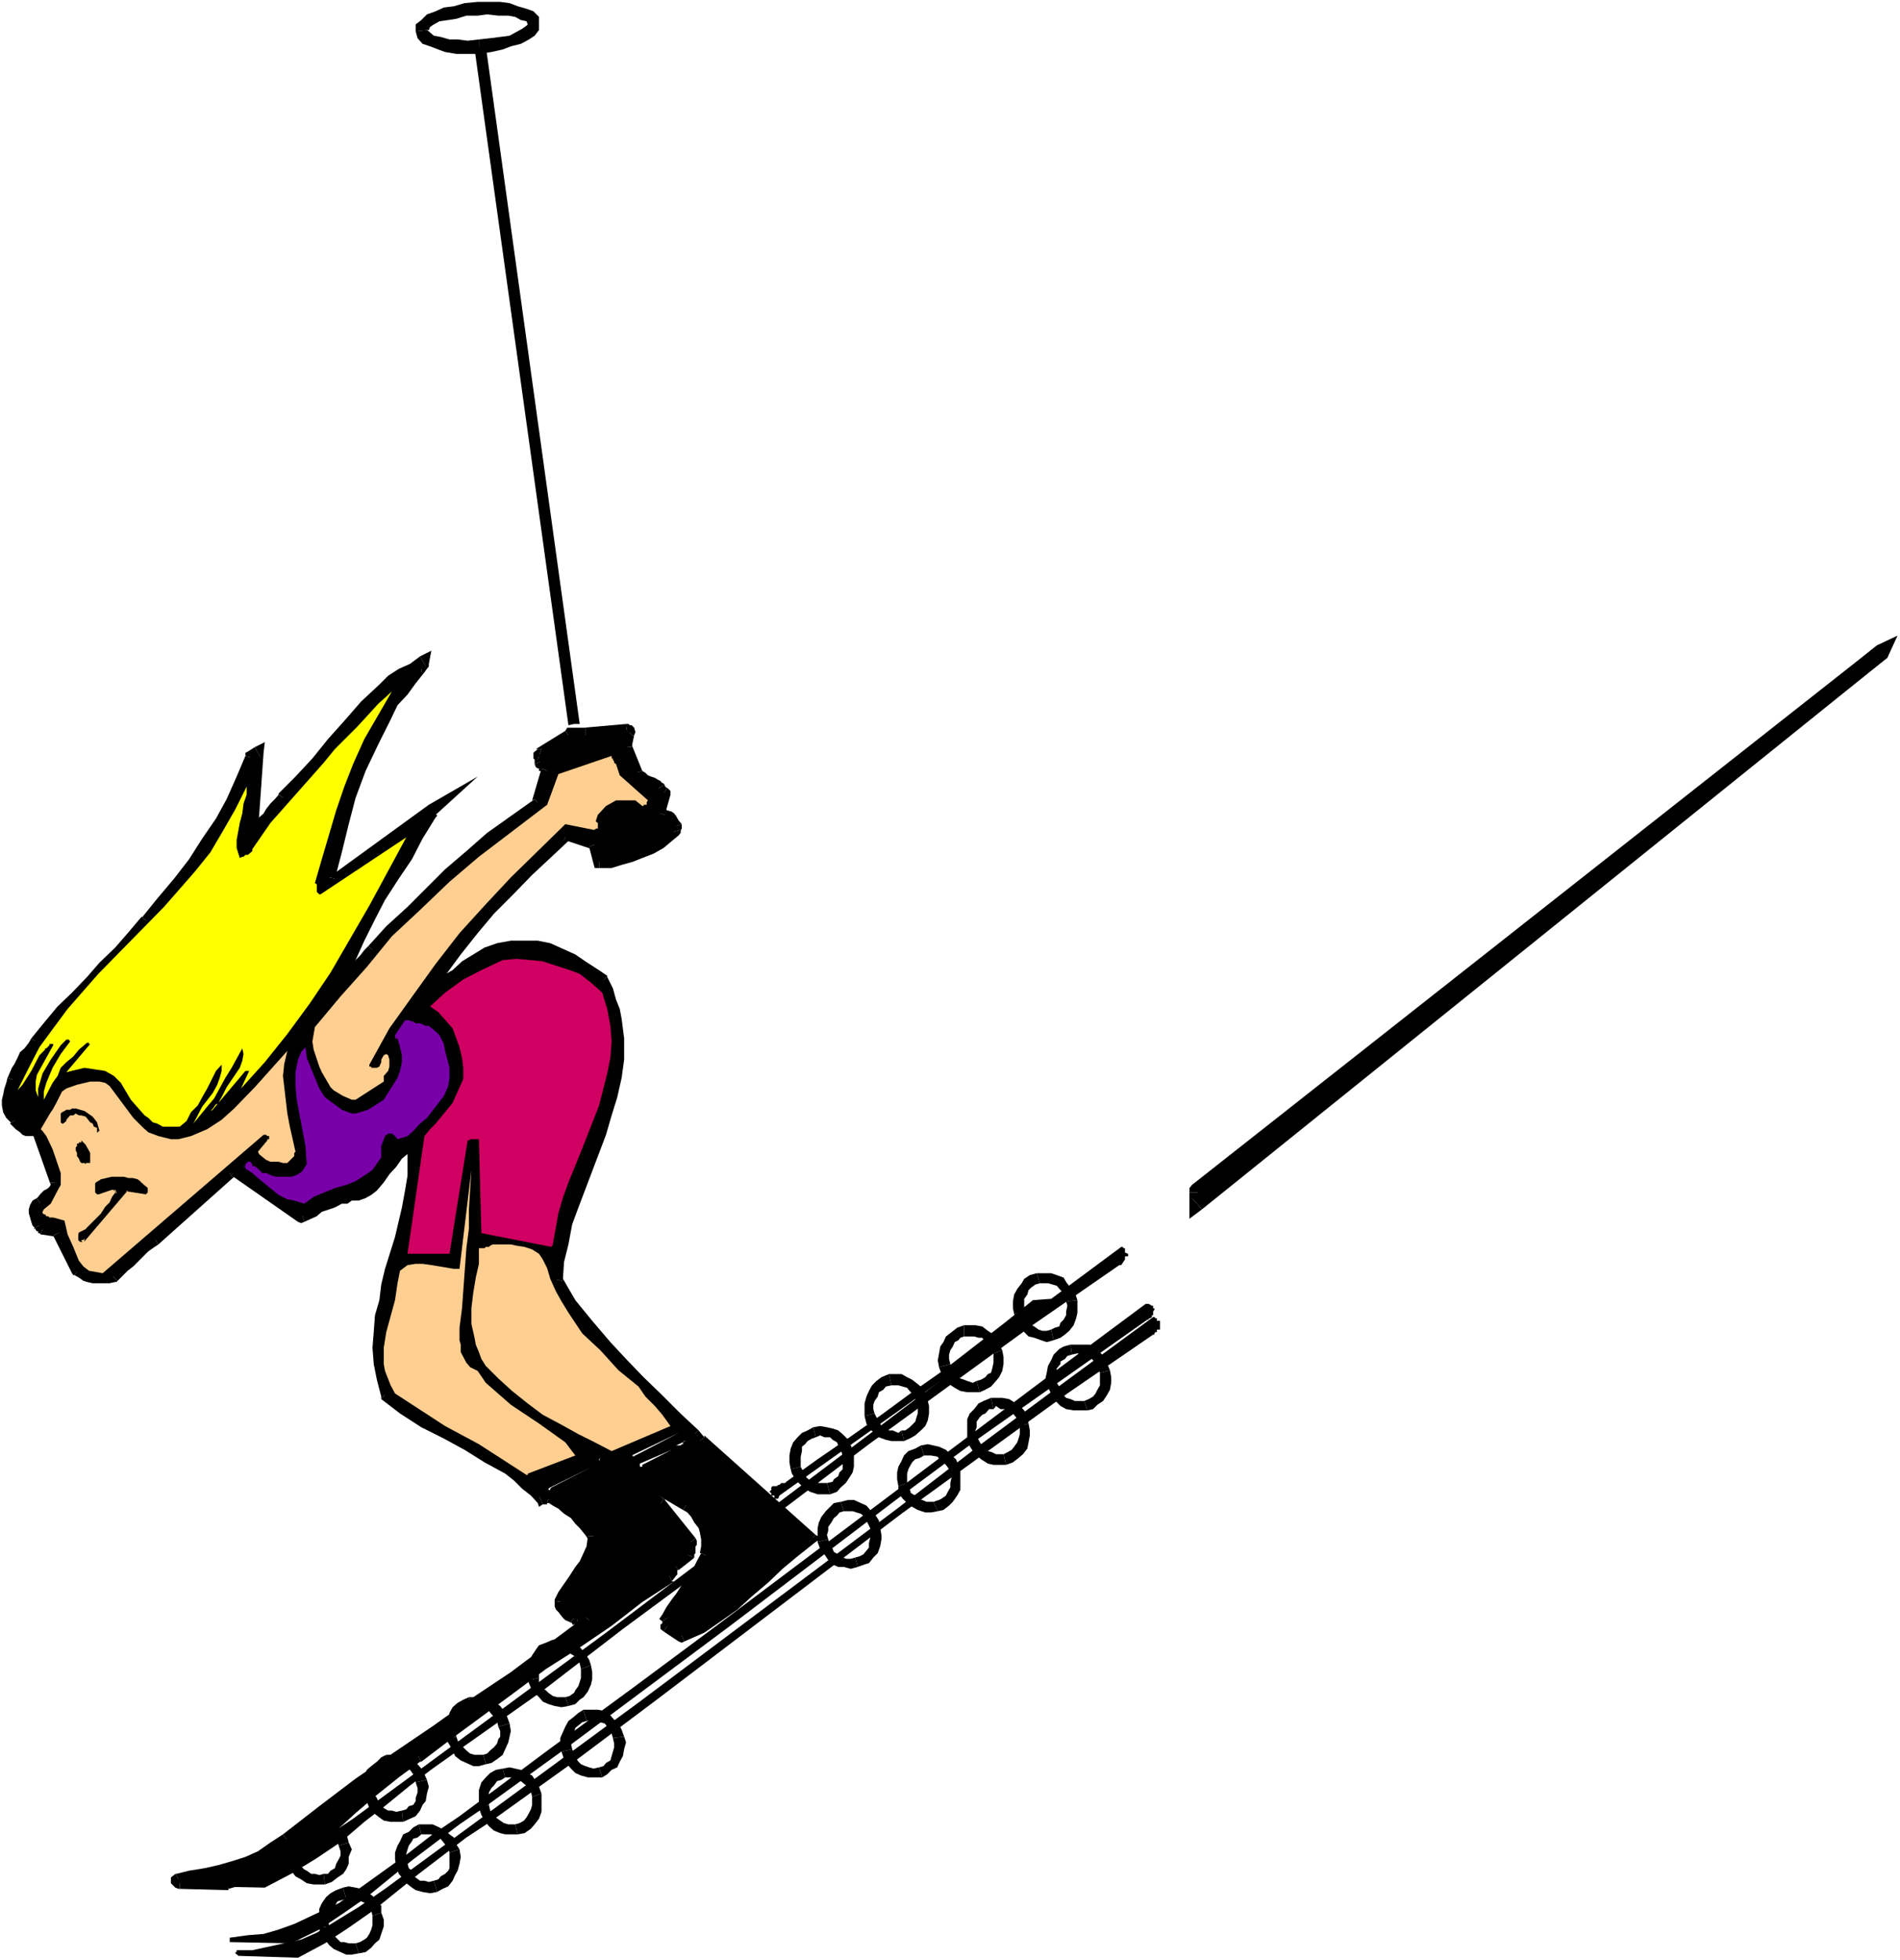 <svg xmlns="http://www.w3.org/2000/svg" fill-rule="evenodd" height="505.822" preserveAspectRatio="none" stroke-linecap="round" viewBox="0 0 3035 3130" width="490.455"><style>.brush0{fill:#fff}.pen1{stroke:none}.brush1{fill:#000}.brush2{fill:#ffcf91}</style><path class="pen1 brush0" d="M0 3130h3035V0H0v3130z"/><path class="pen1 brush0" d="m550 3023 7-2h11l7 4 7 2 6 7 7 5 4 9 3 8 2 9v9l-2 9-5 7-4 7-7 6-7 5-8 4h-16l-9-2-7-4-9-5-4-7-5-6-4-12v-17l2-9 2-7 7-7 5-7 8-4 9-2z"/><path class="pen1 brush1" d="M609 3054v-11l-7-7-7-9-9-6-9-5-9-2-11-2-9 2 5 18 4-3h7l7 3 6 4 7 3 4 4 5 7 2 9 14-5z"/><path class="pen1 brush1" d="m573 3119 11-2 9-7 6-7 7-6 3-9 4-12v-11l-4-11-14 5v15l-2 7-3 7-4 6-4 3-7 4-7 2 5 16z"/><path class="pen1 brush1" d="m510 3078 2 12 7 7 7 9 7 6 11 5 9 4h9l11-2-5-16h-11l-7-2h-6l-7-7-4-4-5-7-2-7-16 2z"/><path class="pen1 brush1" d="m548 3014-11 4-9 5-7 6-7 10-4 9v30l16-2-2-9 2-8v-7l4-7 5-2 4-7 7-2 7-2-5-18z"/><path class="pen1 brush0" d="M497 2911h15l9 2 9 5 7 5 4 6 7 7 2 9 3 8-3 12-2 9-2 6-5 7-6 5-9 6-9 3h-16l-6-3-9-4-7-2-7-7-4-9-3-9-2-9v-11l2-7 5-6 4-9 7-5 7-4 9-5z"/><path class="pen1 brush1" d="m557 2942-2-8-5-9-9-7-6-7-11-7-10-2h-19l4 18 7-2 6 2 7 3 5 2 6 4 5 5 4 6 2 7 16-5z"/><path class="pen1 brush1" d="m519 3009 11-4 9-7 9-6 5-7 4-9v-11l5-12-5-11-16 5 3 9v7l-3 6-4 7-2 7-7 4-4 5h-7l2 17z"/><path class="pen1 brush1" d="m459 2969 2 11 4 7 7 9 9 5 9 6 11 2h18l-2-17-7 2-7-2h-6l-7-5-4-2-7-7-3-6-4-7-13 4z"/><path class="pen1 brush1" d="m495 2902-9 5-10 6-8 7-7 9-2 7-5 11v11l5 11 13-4v-16l2-7 2-6 5-7 5-2 6-4 7-3-4-18z"/><path class="pen1 brush0" d="M671 2923h18l9 2 9 4 4 5 7 6 5 7 2 9 2 11v9l-2 9-2 7-5 6-7 7-9 4-6 3-9 2-9-2-9-3-9-4-5-4-6-7-5-7-2-9-3-9v-11l3-7 5-9 4-6 7-7 6-2 7-4z"/><path class="pen1 brush1" d="m734 2953-5-8-4-11-7-5-7-6-9-5-11-5h-22l4 16h16l7 5h6l5 6 4 5 5 6 2 7 16-5z"/><path class="pen1 brush1" d="m698 3021 9-5 9-4 7-9 4-9 4-7 3-11 2-11-2-12-16 5v25l-2 4-5 5-7 4-4 5-7 2 5 18z"/><path class="pen1 brush1" d="m633 2980 4 12 5 6 7 9 9 7 6 4 11 3 12 2 11-2-5-18-8 2-7-2h-7l-7-5-4-4-2-7-5-4-2-7-18 4z"/><path class="pen1 brush1" d="m669 2913-9 5-7 7-9 4-5 11-4 7-4 11v11l2 11 18-4-2-9v-7l2-7 2-6 5-7 2-4 7-2 6-5-4-16z"/><path class="pen1 brush0" d="M620 2811h17l10 2 8 4 5 5 7 9 4 4 2 9 2 11-2 9v7l-4 6-5 10-4 4-9 7-7 2-11 2-9-2-7-2-8-5-5-4-7-7-4-6-3-10-2-8v-12l2-8 5-7 4-5 7-6 7-5 7-4z"/><path class="pen1 brush1" d="m682 2842-4-9-5-9-6-7-7-6-9-7-12-2h-22l5 18h15l7 2 7 2 4 2 5 7 4 7v6l18-4z"/><path class="pen1 brush1" d="m644 2909 11-5 9-4 7-9 4-9 5-6 2-12 3-11-3-11-18 4 3 9v7l-3 9v5l-4 6-7 2-4 5-7 2 2 18z"/><path class="pen1 brush1" d="m582 2869 4 8 4 10 7 8 9 7 7 5 11 2h20l-2-18-9 2-7-2h-6l-7-4-4-5-5-6-2-5-5-7-15 5z"/><path class="pen1 brush1" d="m617 2802-8 4-7 7-9 7-7 6-4 9-3 11v12l3 11 15-5v-15l2-7 3-7 4-4 3-5 6-4 7-2-5-18z"/><path class="pen1 brush0" d="M805 2831h16l9 2 7 2 6 7 7 7 4 9 5 8v16l-3 9-4 9-4 7-7 6-7 5-9 2-9 3h-6l-9-3-7-4-7-7-6-7-5-7-4-11v-15l2-9 2-9 7-7 6-6 7-5 9-2z"/><path class="pen1 brush1" d="m865 2864-4-11-5-9-6-9-9-4-9-5-9-2-9-2-11 2 4 14h11l7 2 7 4 6 5 5 4 5 7 2 9 15-5z"/><path class="pen1 brush1" d="m827 2929 11-2 10-7 6-7 7-9 4-11v-29l-15 5v13l-2 7-3 6-4 7-4 5-7 4-7 2 4 16z"/><path class="pen1 brush1" d="m765 2887 4 11 5 9 7 9 8 7 10 4 8 2h20l-4-16h-11l-7-2-6-4-7-5-5-4-4-7-2-9-16 5z"/><path class="pen1 brush1" d="m803 2824-11 2-9 5-7 7-7 8-4 12v29l16-5v-20l4-7 4-4 5-7 7-2 6-4-4-14z"/><path class="pen1 brush0" d="m751 2719 9-2h9l7 4 9 3 7 6 7 7 4 9 2 9 2 9v9l-2 6-4 9-5 7-7 7-8 4-7 3-9 2h-7l-9-2-9-5-6-7-7-7-4-8v-9l-5-7v-9l5-9 2-9 4-7 7-6 6-5 9-2z"/><path class="pen1 brush1" d="m814 2752-4-11-5-9-6-8-10-7-8-3-12-4h-20l4 16h16l5 2 7 4 4 5 4 4 5 7 2 9 18-5z"/><path class="pen1 brush1" d="m776 2817 9-2 9-6 9-7 4-9 5-11 2-9 2-9-2-12-18 5 3 7v9l-3 4-2 7-5 6-6 5-5 5-6 2 4 15z"/><path class="pen1 brush1" d="m711 2775 7 11 5 9 4 9 9 7 9 4 11 5h9l11-3-4-15h-14l-7-2-6-5-5-5-6-4-3-7-2-6-18 2z"/><path class="pen1 brush1" d="m749 2710-9 4-9 5-8 7-5 9-2 11-5 9v20l18-2-2-7v-9l2-7 2-6 5-7 4-5 7-2 6-4-4-16z"/><path class="pen1 brush0" d="M935 2739h17l10 2 8 5 7 4 4 7 5 9 2 7 2 9v11l-2 9-4 7-5 8-4 5-9 4-7 5h-18l-9-5-8-2-5-4-7-7-4-9-2-9-3-9v-11l3-7 4-6 4-10 5-4 7-4 9-5z"/><path class="pen1 brush1" d="m997 2773-4-11-5-10-7-6-6-7-9-7-11-2h-23l5 18 9-2 6 2 7 2 7 2 4 5 5 7 2 4 2 7 18-2z"/><path class="pen1 brush1" d="m962 2838 8-5 7-7 9-4 4-9 5-9 2-11 3-11-3-9-18 2 2 9v6l-2 7-2 7-2 7-7 4-4 5-7 2 5 16z"/><path class="pen1 brush1" d="m897 2797 4 12 5 8 6 7 7 7 9 4 11 3h23l-5-16-9 2-7-2-6-2-7-3-4-4-5-7-2-6-3-7-17 4z"/><path class="pen1 brush1" d="m932 2730-8 5-7 6-9 7-5 9-4 9-4 9v11l2 11 17-4-2-9v-7l2-4 3-7 2-7 5-4 6-5 7-2-5-18z"/><path class="pen1 brush0" d="m883 2627 9-2h9l9 5 7 2 7 7 4 6 4 9 5 9v16l-2 9-5 9-4 6-7 7-5 4h-8l-9 3h-9l-9-3-7-4-7-4-4-7-5-9-4-9v-16l2-9 2-8 5-7 6-7 7-4 9-3z"/><path class="pen1 brush1" d="m944 2659-3-9-6-9-7-9-9-7-7-4-9-2-11-3-11 3 5 15h13l7 3 6 4 7 4 5 5 2 6 2 9 16-6z"/><path class="pen1 brush1" d="m908 2724 11-3 7-7 6-4 7-9 5-11 2-9v-11l-2-11-16 6v14l-2 7-2 6-5 7-2 4-7 5-7 2 5 14z"/><path class="pen1 brush1" d="m843 2683 5 12 6 8 7 7 6 7 9 4 10 3 11 2 11-2-5-14h-13l-7-2-7-5-4-4-7-4-4-7v-9l-18 4z"/><path class="pen1 brush1" d="m881 2619-9 4-11 4-5 7-6 9-5 11-2 9v20l18-4v-20l4-7 2-7 5-4 7-2 7-5-5-15z"/><path class="pen1 brush0" d="M1346 2404h18l9 2 6 5 5 6 6 7 5 7 5 9v18l-3 9-4 9-5 6-4 7-7 4-9 3-9 2-8-2-10-3-4-4-9-4-5-7-4-9-4-9v-16l2-8 2-10 7-6 6-7 5-4 9-5z"/><path class="pen1 brush1" d="m1406 2440-2-12-7-11-7-6-6-7-9-4-11-5h-9l-12 3 5 15h14l6 2 7 2 6 5 3 6 4 8 2 4h16zm-36 62 11-4 7-2 7-9 7-7 4-11 2-11v-7l-2-11h-16v16l-2 8v7l-4 5-5 6-6 3-7 2 4 15z"/><path class="pen1 brush1" d="m1306 2462 4 11 7 9 6 9 7 7 9 4h9l11 3 11-3-4-15-7 2h-7l-6-2-7-5-7-4-2-5-4-6-3-9-17 4z"/><path class="pen1 brush1" d="m1343 2398-11 2-6 6-7 7-7 9-4 9-2 9v22l17-4-2-7 2-7v-6l5-7 4-7 5-4 4-5 7-2-5-15z"/><path class="pen1 brush0" d="m1301 2288 9-4 9 4h9l9 4 4 5 5 6 5 10 4 9 2 8-2 9-3 7-1 9-8 7-4 6-7 5-9 4h-17l-9-2-7-4-4-7-7-7-5-6-2-9-2-9v-9l2-9 2-9 7-7 5-7 6-4h9z"/><path class="pen1 brush1" d="m1364 2319-5-11-4-9-9-9-7-6-9-3-9-2-11-2-11 2 4 16 7-3 7 3h9l4 4 7 4 2 5 4 7 3 9 18-5z"/><path class="pen1 brush1" d="m1326 2386 11-4 6-7 8-7 6-9 5-8 2-9v-23l-18 5 2 6-2 9v7l-5 5-2 6-7 5-2 4-9 2 5 18z"/><path class="pen1 brush1" d="m1263 2346 2 7 7 11 7 7 7 6 8 5 12 4h20l-5-18h-13l-7-2-7-2-6-5-2-6-5-7-2-4-16 4z"/><path class="pen1 brush1" d="m1299 2279-9 5-9 4-7 7-7 8-4 10-2 11v11l2 11 16-4v-16l2-9v-7l5-4 4-5 7-4 6-2-4-16z"/><path class="pen1 brush0" d="m1473 2317 9-2h9l7 4 9 3 7 6 4 7 4 7 5 9 2 8-2 9-2 9-3 9-6 7-5 5-9 4-9 2-6 2h-9l-7-2-9-4-7-7-6-5-5-6-2-11-2-9v-9l2-7 4-9 5-7 6-6 7-5 9-2z"/><path class="pen1 brush1" d="m1534 2348-3-9-4-9-9-8-7-7-11-5-9-2-9-2-11 2 5 16h11l11 2 2 4 7 5 4 4 5 7 2 7 16-5z"/><path class="pen1 brush1" d="m1498 2413 9-2 9-7 6-6 7-10 5-9v-31l-16 5 2 6-2 9v7l-4 7-3 6-7 5-4 2-9 3 7 15z"/><path class="pen1 brush1" d="M1435 2373v11l7 9 7 7 8 6 9 5 12 4h9l11-2-7-15h-11l-7-3-7-2-4-5-7-4-2-7-4-9-14 5z"/><path class="pen1 brush1" d="m1471 2308-9 5-11 4-7 7-4 9-5 9-2 9v11l2 11 14-5v-15l2-7 2-4 4-7 5-5 7-2 7-4-5-16z"/><path class="pen1 brush0" d="M1422 2203h18l4 2 9 5 7 4 6 9 5 7 2 9 3 11v7l-3 9-4 7-5 8-7 3-6 6-9 2-7 3-9-3-9-2-9-2-6-4-5-7-7-9-2-9v-18l2-9 3-7 4-9 7-4 9-4 9-5z"/><path class="pen1 brush1" d="m1482 2237-2-9-7-12-7-6-9-7-8-4-9-5h-20l4 18h11l7 2 7 2 4 5 7 7 2 6 4 7 16-4z"/><path class="pen1 brush1" d="m1444 2301 9-4 9-5 9-8 7-7 4-9 2-11v-12l-2-8-16 4v16l-2 6-2 7-5 5-4 4-7 5h-6l4 17z"/><path class="pen1 brush1" d="m1381 2261 3 12 4 8 9 7 7 7 11 4 9 2h20l-4-17-5 4-9-4h-6l-5-3-7-4-4-7-4-7-3-6-16 4z"/><path class="pen1 brush1" d="m1420 2194-12 5-8 6-7 7-5 9-4 9-3 11v20l16-4-2-7v-7l2-6 5-7 2-7 7-4 4-5 9-2-4-18z"/><path class="pen1 brush0" d="m1585 2241 6-2 10 2 8 2 7 2 7 5 6 7 5 9 2 9v26l-4 7-5 7-7 7-6 4-9 4h-15l-10-2-6-4-9-5-5-9-4-7-5-8v-18l3-9 2-7 7-9 4-2 9-7 9-2z"/><path class="pen1 brush1" d="m1643 2273-2-12-5-9-7-7-9-6-8-5-11-2h-18l4 18 4-5 7 5h7l7 2 6 5 5 6 4 7 2 7 14-4z"/><path class="pen1 brush1" d="m1607 2339 11-4 9-7 7-6 7-9 2-10 2-11v-8l-2-11-14 4v13l-2 7-2 6-5 7-4 5-7 4-6 3 4 17z"/><path class="pen1 brush1" d="m1545 2297 2 9 7 11 6 7 7 6 11 7 9 2h20l-4-17h-12l-6-3-7-2-7-4-4-7-4-7-3-7-15 5z"/><path class="pen1 brush1" d="m1583 2232-12 5-8 4-7 9-7 7-4 9v31l15-5-2-8 2-5v-9l5-7 4-4 5-2 6-7h7l-4-18z"/><path class="pen1 brush0" d="M1540 2125h18l7 2 9 4 6 5 7 7 4 7v9l5 11v8l-5 10-1 6-5 7-7 4-7 7-8 2-9 2-9-2-7-2-9-4-7-5-4-4-7-10-2-8-2-9 2-11v-9l5-5 4-11 7-2 9-5 6-4z"/><path class="pen1 brush1" d="m1601 2156-5-9-5-11-4-5-9-6-9-7-11-2h-18v18h16l7 2h6l5 7 6 4 3 7 4 7 14-5z"/><path class="pen1 brush1" d="m1565 2223 9-4 9-5 8-9 5-6 5-10 2-11v-11l-2-11-14 5v15l-2 9-2 7-5 2-4 5-7 4-7 2 5 18z"/><path class="pen1 brush1" d="m1500 2183 4 11 5 7 7 9 9 6 9 5 11 2h20l-5-18-6 3-9-3-5-2-6-2-5-2-4-7-5-7-2-7-18 5z"/><path class="pen1 brush1" d="m1540 2116-11 4-9 7-9 7-4 9-5 7-2 11-2 11 2 11 18-5-2-8v-7l2-7 4-6 3-7 6-3 3-4 6-2v-18z"/><path class="pen1 brush0" d="m1712 2154 9-2 9 2 7 2 9 5 4 4 7 7 5 9 2 8 2 10v9l-2 8-5 7-2 7-7 7-7 4-9 4h-17l-9-2-9-4-5-5-6-9-5-6-2-9-2-11 2-7v-9l4-7 3-9 6-6 9-5 9-2z"/><path class="pen1 brush1" d="m1773 2188-5-12-4-9-7-8-7-7-9-5h-31l2 16 9-2 7 2h6l7 4 5 5 4 6 3 7 4 7 16-4z"/><path class="pen1 brush1" d="m1737 2252 9-2 7-7 9-6 6-9 5-9 2-11v-9l-2-11-16 4v20l-4 7-3 6-4 5-7 4-7 3 5 15z"/><path class="pen1 brush1" d="m1672 2212 5 9 4 11 7 7 6 6 9 5 12 2h22l-5-15h-15l-7-3-7-2-4-4-5-7-2-7-4-6-16 4z"/><path class="pen1 brush1" d="m1710 2147-11 3-7 4-9 9-4 9-5 9-2 11-2 9 2 11 16-4v-23l6-7v-4l7-4 4-5 7-2-2-16z"/><path class="pen1 brush0" d="M1659 2040h18l8 2 7 5 7 6 4 7 5 7 4 11v16l-2 9-2 9-7 6-7 7-6 4-7 2-9 3h-9l-9-5-7-2-6-7-5-6-4-9-5-9v-18l2-7 5-9 2-6 7-7 7-4 9-5z"/><path class="pen1 brush1" d="m1721 2076-4-12-7-8-7-9-4-7-11-4-9-3h-23l5 16h13l7 2 7 2 6 7 5 4 2 7 2 7 18-2z"/><path class="pen1 brush1" d="m1683 2140 11-4 7-5 7-6 7-9 4-11 2-9v-20l-18 2 2 7-2 9v6l-4 7-5 5-2 6-7 2-6 3 4 17z"/><path class="pen1 brush1" d="m1620 2098 3 11 6 9 7 9 7 7 9 2 11 4 9 3 11-3-4-17-7 2h-7l-6-2-7-5-7-4-4-5-5-6v-9l-16 4z"/><path class="pen1 brush1" d="m1656 2033-11 3-9 6-4 7-7 9-5 9-2 11v11l2 9 16-4v-20l5-7 2-7 4-4 7-5 7-2-5-16zM465 3103l45-22 40-27 36-25 38-31 36-29 74-56 38-26 134-97 263-196 262-199 132-98 270-190h2v-2h2l3-2v-3h2v-6l2-3v-2h-2v-4h-2l-5-3h-5l-136 101-547 411-136 101-139 102-138 103-43 29-40 31-110 79-24 11-47 22-25 9-24 7-25 2-29 4v7l98 2z"/><path class="pen1 brush1" d="m476 3126 43-23 38-25 40-28 36-29 36-29 38-29 38-29 38-25 134-96 132-99 391-297 265-192 137-94h2v-2l2-2h2v-4h5v-14h-5v-4h-2l-2-2h-2l-139 102-136 101-134 103-411 308-407 299-42 29-67 41-25 11-78 17h-25v3h-2v2l5 4 95 3zm-53-112 42-22 41-25 40-27 36-31 35-27 38-31 36-27 38-27 136-96 130-100 134-99 259-196 264-192 136-94h3l6-9v-5h5v-4l-5-2v-7h-2l-2-2h-2l-139 103-136 100-548 413-404 297-45 30-45 26-22 14-49 18-25 4-24 5-29 2v6h2v3l96 2z"/><path class="pen1 brush1" d="m362 3007 25-6 43-16 22-11 38-27 36-27 105-89 134-101 51-33 103-74 103-69 49-38h2v-14h4l23-20v-4l2-2v-12l2-2-49-62-98-67v-3l5-6h2v2l131 76 9 7 21 27v8l6 14v11l-2 13-6 16-10 11-6 14-30 38-11 22v13h-2l25 16 31-13 25-18 27-20 49-41 22-22 29-22 27-20-181-155-9-13-87-83-27-27-56-64-25-32-24-37 2-32 14-60 31-87 25-58 8-30 7-28 7-32 4-26v-34l-4-29-14-47-6-18-16-11-34-22-38-14-17-4-22-2h-21l-20 4-18 7-15 9-18 11-49 36-18 11 24-36 54-67 27-33 89-90 34-29 44 14 7 28h18l51-13 27-18 13-8 11-10v-2l3-2v-4l-3-5-4-7-18-8h-2l9-32-2-2h-2v-2h-3v-2l-9-7-4-3-4-4-12-5-9-11-17-38 4-24h2l-2-2-69 7h-27l-47 31v11l4 2v2h2l7 7v4l-15 50-74 56-34 28-64 61-29 29-34 31-42 45-7 8-13 14-14 9 9-31 16-36 17-31 38-65 23-31 18-34 18-33v-2l2-3v-2h2l-158 112h-3l-2-3h-2v-2l22-87 14-42 13-45 20-42 20-41 27-40 31-40h2v-7l-15 7-34 22-13 14-29 26-27 32-78 89-34 34-18 24-6 7-5 7-6 6-7 5 9-130-12 9-13 36-33 67-23 33-22 34-74 91-44 50-70 71-64 69-11 18-10 16-4 9-9 13-11 40v9l2 9 9 14 13 13 10 5h8l7 2 29 80v7l-6 9-7 7-5 2-9 9h-4l-2 6v14l4 11 4 7h3v2l29 7 26 62 14 5 11 4h25l9-2 17-16 16-16 16-15 16-11 120-107h7v-3l109 72 9-3 29-17 32-11h9l9-3 24-13 20-25 9-13 23-22 13-9v51l-9 51-12 52-15 49-7 24-8 50-3 24v49l3 25 6 27 32 22 100 58 65 38 29 22 24 25h11l12 2 11 7 18 15 7 9 8 12 9 6 7 9-2 18-5 14-6 13-34 49-6 11 2 5v2l4 7 5 4 2 2 9 5 2 2h13v-2h7v2h2v2l-58 45-62 45-248 172-59 42-55 45-23 15-42 23-43 13-22 5-24 2-20 7-3 2v2h3v2h77z"/><path class="pen1 brush1" d="m664 2797-38 27-36 29-33 29-38 29-36 29-35 25-23 11-18 11-22 5-25 6 5 18 24-7 23-8 22-9 20-12 41-27 38-26 35-32 34-29 35-28 34-25h2-2 2l-9-16z"/><path class="pen1 brush1" d="M1066 2507v2l-51 36-49 36-52 35-53 36-47 36-51 36-52 38-47 35 9 16 50-38 49-36 49-36 51-38 52-33 53-36 49-38 51-33h-4l-7-18v2-2z"/><path class="pen1 brush1" d="m1073 2493-2 5-2 4h-3v7-2l7 18 4-5 3-4 2-2v-7h2-2 2l-11-14z"/><path class="pen1 brush1" d="m1091 2480 2-4-20 17 11 14 23-18 2-2-2 2 2-2-18-7z"/><path class="pen1 brush1" d="M1095 2469v-9l-2 4v9l-2 3v4l18 7v-5l2-2v-11l2-2v-3l-2-8 2 8v-4l-2-4-16 13z"/><path class="pen1 brush1" d="m1051 2409-2-3 46 63 16-13-49-61-2-2 2 2v-2h-2l-9 16z"/><path class="pen1 brush1" d="m957 2342-5-3 99 70 9-16-96-69h-5 5-5l-2 18z"/><path class="pen1 brush1" d="m968 2317 2 9v-7l-11-4-4 2-3 5-2 2-2 4v5l9 9 2-18 7 9h2v-3l-2 3-11-5v-2l4 7-4-7v4l4 3 9-16z"/><path class="pen1 brush1" d="M1102 2395h-2l-132-78-9 16 132 78 11-16h-2 2z"/><path class="pen1 brush1" d="m1134 2487 2-2 2-14v-15l-4-12-3-13-6-11-7-9-7-9-9-7-11 16 7 4 6 7 5 9 7 9 2 7 2 11v11l-2 11h2l14 7v-2h2l-2 2z"/><path class="pen1 brush1" d="M1073 2578v9l4-11 10-11 8-11 9-12 9-13 10-15 8-12 3-15-14-7-7 13-6 12-9 13-9 13-9 14-7 9-9 13-6 11v11-11l-5 7 5 4 15-11z"/><path class="pen1 brush1" d="m1071 2589 2 7v-2l4-5-4-4v-7l-15 11v3l-3 2v2l5 9-5-9v5l5 4 11-16z"/><path class="pen1 brush1" d="M1087 2607h8l-24-18-11 16 24 16h9-9l5 2 4-2-6-14z"/><path class="pen1 brush1" d="M1292 2462v-15l-27 22-26 22-25 23-25 22-24 18-25 20-24 18-29 15 6 14 32-14 26-18 27-19 23-21 26-22 23-22 24-20 29-23v-11 11l9-6-9-5-11 11z"/><path class="pen1 brush1" d="M1111 2306v2l181 154 11-11-178-159v3l-14 11v2-2z"/><path class="pen1 brush1" d="M1102 2295h-2l11 11 14-11-9-11-14 11z"/><path class="pen1 brush1" d="m879 2042 2 7 27 36 24 35 30 32 26 31 29 29 27 29 29 27 29 27 14-11-29-27-29-29-30-29-26-27-27-29-29-34-27-33-22-38 2 7-20-3v5l2 2-2-7z"/><path class="pen1 brush1" d="m959 1571-2-2 7 16 4 15 2 16 7 15v87l-7 30-8 28-10 30-24 57-20 59-11 29-9 29-5 33-4 29 20 3 2-30 7-28 6-32 10-27 22-58 22-58 9-31 9-29 7-31 4-29v-34l-4-31-3-16-6-15-5-18-9-18v-2 2-2l-11 13z"/><path class="pen1 brush1" d="M816 1520h21l19 2 18 4 18 5 18 8 16 10 18 11 15 11 11-13-18-12-17-11-16-11-20-9-20-9-20-4h-43v18zm-147 65 13 11 18-9 18-14 13-13 18-11 16-10 18-8 16-7 17-4v-18l-22 4-20 7-18 11-18 11-15 14-16 9-18 13-16 11 12 14-16-11-18 28 31-17-13-11z"/><path class="pen1 brush1" d="m908 1325-9 2-34 29-28 32-30 29-31 29-27 33-26 34-27 36-27 36 16 11 26-38 25-34 27-34 26-31 29-29 32-33 29-27 33-31-11 2 7-16-5-2-4 4 9-2z"/><path class="pen1 brush1" d="m959 1345-7-4-44-16-7 16 45 15-5-4 18-7-2-4h-5l7 4z"/><path class="pen1 brush1" d="m957 1368 9 6-7-29-18 7 7 27 9 7-9-7 2 7h7v-18z"/><path class="pen1 brush1" d="m1069 1330 2-9-9 9-13 9-14 9-13 6-16 5-18 4-13 2-18 3v18h20l16-5 18-5 15-6 18-7 16-9 13-11 11-9 3-9-3 9 3-4v-5l-18 5z"/><path class="pen1 brush1" d="M1073 1321h-2v2l-2 7 18-5-3 5h3v-3l2-4v-7l-16 5z"/><path class="pen1 brush1" d="m1044 1296 2 9 5 2 4 3 5 2 4 2h2l5 2v3l2 2 16-5-5-6-4-7-3-4-4-3-7-2-4-2h-2l-2-3 4 12-18-5-2 5 4 4-2-9z"/><path class="pen1 brush1" d="m1055 1274-2-9-9 31 18 5 9-32-5-11 5 11v-6l-5-5-11 16z"/><path class="pen1 brush1" d="m1044 1263 5 4v-2 2l2 2v3l2 2h2l11-16h-2v-2h-2v-2l-2-3-5-2 5 5-16 9 2 2 3 2-5-4z"/><path class="pen1 brush1" d="M1009 1236v2l6 7 7 4 4 5 7 2 5 2 4 3 2 2 16-9-5-7-4-2-5-3-6-2-5-2-4-4-5-3-4-4 4 4-17 5v2-2z"/><path class="pen1 brush1" d="M990 1191v5l19 40 17-5-17-42v4l-19-2v5-5z"/><path class="pen1 brush1" d="m997 1162-2 7-5 22 19 2 4-19-2 1-14-13-2 5v2l2-7z"/><path class="pen1 brush1" d="M1002 1174h-5v-5h-2l2-2v-5l14 13 2-1 2-5-2-7-2-2-2-2h-3l-2-2h-4 4-4l2 18z"/><path class="pen1 brush1" d="m935 1180 67-6-2-18-68 6h3v18z"/><path class="pen1 brush1" d="m912 1180-4 2 27-2v-18h-27l-5 5 5-5h-2l-3 5 9 13z"/><path class="pen1 brush1" d="m859 1213 6-2 47-31-9-13-47 29h9l-6 17 2 3 4-5-6 2z"/><path class="pen1 brush1" d="M872 1213v3-7l-5-2v-2 2l-6 6h-2l6-17h-6l-7 6v9l2 2v7-2 2l18-7z"/><path class="pen1 brush1" d="M883 1234v-7l-2-2-2-5-3-2-2-2-2-3-18 7 2 5 3 2h2v4h4v3-7l18 7v-7 7z"/><path class="pen1 brush1" d="M865 1289v-4l18-51-18-7-15 51 4-2 11 13v-4 4z"/><path class="pen1 brush1" d="M602 1522v2l29-34 33-28 29-30 32-31 33-27 34-31 33-27 40-27-11-13-38 27-38 27-33 29-34 29-31 31-29 29-34 31-29 32 14 11z"/><path class="pen1 brush1" d="m539 1560 14 11 4-5 7-4 7-7 6-6 5-5 6-7 7-6 7-9-14-11-6 6-7 9-7 7-4 6-7 5-2 5-5 4h-6l13 11-18-4-4 18 18-7-14-11z"/><path class="pen1 brush1" d="m678 1303 2-7-20 34-18 33-20 32-20 33-20 31-18 36-14 31-11 34 18 4 11-31 14-31 17-34 16-31 22-34 21-31 17-33 21-34 2-4-2 4 2-2v-2l-20 2z"/><path class="pen1 brush1" d="m696 1301-11-16-3 4-2 3v2l-2 2v7l20-2h-2l-11-16 11 16 67-61-78 45 11 16z"/><path class="pen1 brush1" d="m533 1414 6-2 157-111-11-16-157 114 7-2-2 17h2l4-2-6 2z"/><path class="pen1 brush1" d="M517 1399v7l2 2 2 2 3 2h2l2 2h5l2-17h-2 2-2l2 6-18-4-3 4 3 3v-7z"/><path class="pen1 brush1" d="m673 1057-6 3-16 17-16 21-15 19-11 23-23 40-18 45-15 44-14 43-11 44-11 43 18 4 11-42 11-45 11-42 16-43 20-42 20-40 11-23 16-17 13-18 16-20-7 2v-16h-4l-2 3 6-3z"/><path class="pen1 brush1" d="m680 1064-13-9v5l2-3h4v16h5l4-5 3-4v-4l-14-12 14 12 4-21-18 9 9 16z"/><path class="pen1 brush1" d="M459 1278v3l27-27 26-29 27-34 25-29 26-29 27-27 16-11 16-11 15-11 16-9-9-16-16 12-18 8-17 11-14 14-29 27-27 31-26 29-25 31-27 29-27 27v2-2 2l14 9z"/><path class="pen1 brush1" d="m396 1330 11 7 9-7 7-5 7-6 4-9 7-7 7-9 4-7 7-9-14-9-6 7-7 7-7 9-4 7-7 6-4 7-7 7-3 4 12 7h-16l-2 18 13-11-11-7z"/><path class="pen1 brush1" d="m416 1209-13-9-7 130h16l9-128-14-9 14 9 2-17-16 8 9 16z"/><path class="pen1 brush1" d="m407 1211-4 5 13-7-9-16-11 7-4 7 4-7-4 2v5l15 4z"/><path class="pen1 brush1" d="m242 1477 25-33 24-30 25-31 22-33 22-31 18-36 18-36 11-36-15-4-14 33-16 36-17 31-22 32-21 33-24 31-27 32-25 31v-2l16 13z"/><path class="pen1 brush1" d="m63 1667 22-22 21-27 22-22 22-25 23-22 24-23 20-24 25-25-16-13-22 26-20 23-25 24-20 23-24 25-23 22-20 24-22 27 13 9z"/><path class="pen1 brush1" d="m30 1727 2-9 4-6 3-7 2-6 5-7 6-9 5-7 6-9-13-9-4 7-7 9-7 6-4 9-5 10-4 6-3 7-4 9 18 6z"/><path class="pen1 brush1" d="m32 1783-2-2-5-5-2-6-2-5v-9l2-4 2-9 3-9 2-7-18-6-2 8-3 9-2 10-2 8v9l2 11 5 9 9 9h-3l16-11-2-2 2 2z"/><path class="pen1 brush1" d="m70 1803-9-6H48l-2-3-5-2-2-2-5-5-2-2-16 11 5 5 4 4 7 5 4 4 5 2h20l-9-4 18-7-2-6h-7l9 6z"/><path class="pen1 brush1" d="M97 1890v-4l-27-83-18 7 29 82v-4l16 2v-4 4z"/><path class="pen1 brush1" d="M68 1928h2l4-6h5l2-5 4-4 5-5 2-4 5-7v-7l-16-2v4l-2 3-2 2-3 2-4 2-5 5-4 5-4 4 2-2 9 15h2-2z"/><path class="pen1 brush1" d="M72 1951h-2l-2-2-3-5v-16h3l-9-15-7 4-4 7-2 7v6l2 7 2 7 2 6 5 5h-3l18-11h-2 2z"/><path class="pen1 brush1" d="m72 1953-2-2v2h2v-2l-18 11h3v2l2 2h2v3h2l2 2 7-18z"/><path class="pen1 brush1" d="m103 1964-6-4-25-7-7 18 27 4-7-2 18-9-2-4h-4l6 4z"/><path class="pen1 brush1" d="m130 2022 3 4-30-62-18 9 30 60 4 3-4-3 2 3h2l11-14z"/><path class="pen1 brush1" d="m175 2033 4-2-8 2h-21l-6-2-5-2-4-3-5-4-11 14 7 4 7 5 6 2 9 2h27l9-2 4-2-4 2h2l2-2-13-12z"/><path class="pen1 brush1" d="M242 1971h2l-11 9-9 7-9 6-6 7-7 9-9 6-9 10-9 8 13 12 9-9 7-7 9-7 9-9 7-7 8-8 10-7 6-4-11-16z"/><path class="pen1 brush1" d="m362 1866-2 2-118 103 11 16 121-108-2 2-10-15-2 2 2-2z"/><path class="pen1 brush1" d="m378 1863-11 12-2-2 2-7v-3 3h-5l10 15 2-2h2l2-2 3-2 2-5-2-7-11 14 8-14-69-44 58 56 11-12z"/><path class="pen1 brush1" d="m481 1933 7 2-110-72-8 14 106 74h10-10l5 2 5-2-5-18z"/><path class="pen1 brush1" d="M562 1901h-12l-11 5-11 5-11 6-11 5-7 6-9 3-9 2 5 18 11-5 9-4 8-7 12-4 9-3 11-6h9l7-5v-16zm105-75-9-7-16 7-14 13-11 13-8 14-10 11-11 11-6 4-7 3-7 4-6 2v16h11l11-4 9-5 9-7 11-13 9-13 11-12 9-13 11-9 11-6-13-9h16v-12l-9 5 9 7z"/><path class="pen1 brush1" d="m620 2221 4 2-7-24-4-23v-47l4-26 5-25 4-22 7-25 16-51 11-49 4-25 3-27 2-27-2-26h-16v51l-4 24-5 27-11 47-16 51-6 25-3 25-7 24-2 27-2 25 2 26 5 25 7 27v4-4 4l11-13z"/><path class="pen1 brush1" d="M861 2388h11l-11-13-13-13-16-11-16-12-33-20-32-20-33-18-36-18-31-20-31-22-11 13 30 23 34 22 36 18 33 18 32 20 33 18 14 11 13 13 14 11 11 12 8 2-8-2 2 6 6-4-6-14z"/><path class="pen1 brush1" d="M881 2384h-14v2h-2l-4 2 6 14h7v-2h7l-7-2 7-14-2-2-5 2h7z"/><path class="pen1 brush1" d="m959 2453-2-2-9-11-9-9-9-11-6-9-10-9-11-7-11-7-11-4-7 14 9 6 9 5 9 8 11 7 7 9 7 7 9 11 6 9-2-7h20v-2h-2l2 2z"/><path class="pen1 brush1" d="M903 2556v5l7-12 7-11 7-11 8-13 9-12 9-13 7-16 2-20h-20l-2 16-5 11-6 13-7 9-9 14-9 13-9 13-6 12v4-4 4l17-2z"/><path class="pen1 brush1" d="m924 2576-5-2h-2l-3-2-2-2-4-3v-2l-2-4v-3l-3-2-17 2v7l2 5 4 4 3 4 4 5 4 4 5 2 6 3-2-3 12-13-5-2 5 2z"/><path class="pen1 brush1" d="M919 2576h5l-12 13 2 3v2h10-5l5 2v-2l-5-18z"/><path class="pen1 brush1" d="m932 2574-6 4v-2h2-9l5 18h11l2-2 4-3-9 3v-18h-4l-2 4 6-4z"/><path class="pen1 brush1" d="m948 2594 2-7v-4l-2-5-2-2-5-2h-9v18h5-2l-3-3v-2l3-6 13 13 2-2v-5l-2 7z"/><path class="pen1 brush1" d="m463 2945 56-45 60-45 60-42 63-45 63-42 62-43 61-44 60-45-13-13-59 44-60 45-60 40-63 45-62 42-63 43-58 44-58 45 11 16z"/><path class="pen1 brush1" d="m289 3007-2 2 22-4 20-7 25-4 20-7 24-4 21-11 24-12 20-15-11-16-20 13-20 14-20 9-22 7-21 6-22 5-25 4-20 5h-2 2-2l9 15z"/><path class="pen1 brush1" d="M287 2998h4v9h-2l-9-15-2 2-3 2-2 2v9l5 5 2 2 5 2h2-2 2v-18z"/><path class="pen1 brush1" d="M360 2998h2-75v18l75 2 3-2-3 2h3v-2l-5-18z"/><path class="pen1 brush0" d="m392 2987 15-2-15 2z"/><path class="pen1 brush1" d="m1087 2601 187-148-158-136-74 31 16 14 15 11 18 11 16 9 16 13 8 16 7 9 2 9 2 11 3 9v11l-3 11-2 9-4 11-7 16-13 16-12 15-11 14-9 18-7 18v2h10z"/><path class="pen1 brush1" d="m924 2570 153-101-8-18-11-18-16-16-16-15-15-14-18-13-16-13-18-11-62 33v2l-2 2h2l11 12 11 9 11 6 11 9 11 9 10 11 6 12 2 15-4 14-7 13-9 11-9 14-6 11-9 11-7 9-5 9 3 2v2l2 3h5zm321-182 436-310v-2h-2v-2h-2l-27 2-45 36-49 38-49 38-50 35-49 36-51 36-51 35-50 36-2 2h-6l-3 3h-2l-2 2h-7l-2 2v4l-3 3 3 2v4h5v5h6l2-5z"/><path class="pen1 brush0" d="m881 2375 65-33-67 33-3 2v2h3v-2l2-2zm145-36 47-24-51 22v5h4v-3zm-165 23 67-29-67 29zm223-54h3l2-2h2v-3l2-2h2l-15 7h4zm-73 18 73-38-75 36h2v2z"/><path class="pen1 brush2" d="m843 2353 76-29-16-21-42-30-45-30-40-35-13-19-12-6-6-7-9-17v-12l-2-7v-20l4-31 7-96 4-31v-31l4-63-19 158h-9l-36-6-14-2h-11l-13 2-12 9-4 20-4 27-14 51-4 25v26l2 11 9 23 7 13 80 52 54 29 76 49h2v-2z"/><path class="pen1 brush2" d="m977 2317 94-40-13-18-12-14-15-15-11-16-32-26-29-32-29-27-22-33-11-18-9-16-9-20-5-17-7-14-6-9-11-7-12-4-13-2-9-2h-29l-4 2-2 2h-5l-2 2h-9v25l-5 22-4 24-3 25v25l5 22 2 11 5 12 4 11 7 11 20 20 22 20 25 20 24 18 30 16 27 15 26 13 27 14z"/><path class="pen1" style="fill:#cf0061" d="m883 1987 9-50 7-24 9-25 20-49 29-74 13-51 5-25 2-26-2-25-5-27-8-26-18-16-18-14-16-6-43-14-19-2-23-2-22 2-34 16-29 15-29 21-24 22 13 9 23 26 11 30 4 17 2 16v18l-13 29-4 9-27 33-9 9-9 11-27 188h67l29-181h2l2-2h14l4 150 112 22v-2h2v-2z"/><path class="pen1" style="fill:#ff0" d="m28 1741 8-9 14-22 13-25 9-9v-2h2l5-5v-2h6v2l-26 47-2 11v14l4 11v-14l7-24 13-22 16-23 9-9h4l2 3-15 20-13 22-10 24-4 14v13l14-27 8-11 5-13 9-9 11-9 9-11 13-11h3v2h2l-38 45 29-7 33 5 14 8 11 11 16 27 22 25 6 4 7 7 7 2 9 5h27l11-9 7-14 11-11 7-13 8-14 14-28 9-10v10l-3 11-4 11-7 13-17 22-14 27 22-27 11-13 18-33 10-16 17-31 2 9-2 11-4 11-21 31-6 12-7 13-2 2h-2l-5 7-2 2v2l54-64h6l-13 28 38-42 36-45 36-49 33-49 62-107 59-109-137 91h-2l-4-4v-12l-3-2 11-38 23-78 13-38 14-36 18-40 22-38 22-38-22 20-33 36-36 36-18 22-85 96-29 42v3l-7 6h-4l-3 3h-2l-4 2-5-16v-13l5-27 4-15 2-16 5-14v-13l-18 36-20 35-20 34-25 31-49 56-53 54-52 53-49 56-23 31-22 30-17 33-18 36z"/><path class="pen1 brush2" d="m28 1756 4 9 7 11 7 7 6 7 16 16 6 8 10 21 13 38v19l-5 9-11 21-11 9-2 4v2l2 2h2l2 3h3l2 2h6l18 5 5 22 9 20 9 22 7 9 9 7 22 4 257-221h4l2 2h3v5h-3v2l-15 18 2 4 11 9 7 3h13l7 2h7l11-11v-5l2-2-9-40-4-21-7-60 2-19 5-21-52 58-33 34-20 18-23 15-26 11-20 5h-12l-20-5-16-6-8-7-16-16-38-51-7-5-9-2h-15l-21 5-17 6-7 5-9 18-5 9-8 11-18-7-23-13-4-5h-4z"/><path class="pen1" style="fill:#7800a8" d="m486 1922 15-11 34-14 18-5 15-6 20-13 7-5 14-20v-18l6-16 5-4h6l5 4 4 5 16-5 9-8 11-12 11-9 27-35 7-16 2-13v-16l-7-27-2-11-7-14-6-6-11-9h-5l-9-4h-7l-4-3h-2l-5-2h-6l-16 24v5h4l4 14 3 13v11l-3 14-4 11-22 35-25 16-20 6h-6l-16-6-27-20-9-14-7-17-13-32-2-17-7 8-5 12-4 20v22l2 22 14 74 2 29-2 3-5 8-4 3-7 4-7 2h-24l-7-2-9-4h-6l-7-7-5-4h-4v-3l-3-4h-4l-4 4v3h-3v1h3v3l11 7 9 8 33 27 14 7 11 2 16 5z"/><path class="pen1 brush1" d="m133 1980 69-81 31 5v-7l-4-2-9-9-9-2h-7l-7-3h-18l-18 5-6 4v14h2l20-7h5l2 2h2v2l2 3-6 9-5 9-6 6-7 11-16 16-20 16v9h5z"/><path class="pen1 brush1" d="m131 1978-1 1v2l1 1 1 1h1l1-1h1l69-81-3 1 32 5 3-3v-7l-2-2-4-3 1 1-3-3-2-2v1l-2-3-3-2-1-1-8-2h-8 1l-7-2h-20l-8 2-9 2-1 1-7 4-1 2v14l3 3h3l20-7h-1 5l-2-1 2 2 2 1h2l-3-3v2l1 2 2 3v-4l-7 9-4 9-6 6-1 1-7 11 1-1-25 25h1l-12 6-1 3v9l3 3h5l1-1 1-1v-3l-1-1h-6l3 3v-9l-2 2 12-7 25-25 7-11 6-6 1-1 4-9 7-9-1-3-2-3 1 2v-2l-3-3h-2l2 1-3-2-1-1h-6l-20 7h1-2l3 3v-14l-2 3 7-5-1 1 9-3 9-2h-1 18l6 2h8-1l9 3-1-1 2 2 2 2 3 2h-1l3 3h1l4 2-2-2v7l3-3-31-5-2 1-69 81z"/><path class="pen1 brush2" d="m568 1756 45-29v-9l7-8 2-7v-11l-2-7-3-2-4 2-4 7v4l-3 7-4 2h-9v-2h-3v-3l32-58 38-53 36-50 38-49 40-44 42-45 87-85 45 9h2l2-2h3v-9l-3-2v-2l3-9 13-14 16-9h31l11 9h2v-2h5v-4l2-3-45-40-6-18-3-2v-2l-2-3v-2h-2v-4l-85 29-18 49-109 83-47 40-47 45-45 42-40 49-42 47-41 49-4 23 2 13 9 27 4 9 14 24 5 5 15 9 14 6h6z"/><path class="pen1 brush1" d="M137 1859v-2h7v-16l-2-4-3-5-2-4-2-2-5-5v3h-4v2h-3v4l-2 2v5l2 4v5l3 4 2 5 2 2h5l2 2zm20-53h2l-4-14-7-9-13-9-14-4h-6l-3 2h-6l-3 2-4 2-2 2v14l2 2h2l5-4v-2l6-7h5l4-3 5 3h4l7 2 7 9 4 2 2 5 5 2v7h2v-2zm824-443 77-38-5-4-2-2-5-5-4-2-4-5-5-2h-5l-2-2-4 2h-9l-4-2h-7l-2-2h-3v-2l-2-3h-2l-3-2h-2l-11 11-13 47v4h2v3l2 2h2v2h11zm-102-145 102-31v-9l-2-3v-1l-13 1-14 3-15 2-13 5-14 4-11 7-13 9-12 8v5h2v2h3v-2zM25 1750l49 22-22 31-2-2-4-2v-2l-5-3-5-2-2-2-9-40z"/><path class="pen1 brush1" d="m81 1776-4-11-47-24-7 15 47 25-5-14 16 9 4-6-8-5 4 11z"/><path class="pen1 brush1" d="m48 1812 13-2 20-34-16-9-19 32 13-2-11 15z"/><path class="pen1 brush1" d="m25 1792 5 5 2 2 4 2 3 2 2 5 5 2h2v2l11-15h-2l-3-3-2-2-4-2-2-2-5-3v-2h-2l2 5-16 4v2l5 3-5-5z"/><path class="pen1 brush1" d="m30 1741-11 11 6 40 16-4-7-40-11 8 7-15-16-7 5 18 11-11zm887-585h9L769 23l-18 4 157 1131 9-2z"/><path class="pen1 brush0" d="M673 50v-7l7-4 7-7 11-5 13-4 16-5 15-2 21-2h33l18 2 11 2 12 5 8 4 7 5 2 7-2 4-4 7-10 4-11 7-11 4-15 5-18 2-18 2h-36l-13-2-14-2-11-5-11-4-5-7-2-4z"/><path class="pen1 brush1" d="m763 3-21 2-17 5-16 2-13 6-14 5-9 9-9 7v11l18-2h3l2-5 6-4 9-5 14-2 13-2 16-5h18V3zm98 36V27l-9-9-11-4-14-4-13-5-15-2h-36v22l15-2 18 2h16l11 2 9 5 9 2 2 5h18zm-96 47 20-3 18-4 13-5 16-4 13-7 9-6 7-9v-9h-18l-2 2-7 5-11 6-9 5-15 2-16 2-18 2v23z"/><path class="pen1 brush1" d="m664 50 3 11 8 9 12 4 13 5 11 4 18 3h36V63l-18 2-16-2h-13l-14-4-11-2-6-5-2-2-3-2-18 2zm2342 992-1093 862v18l1093-880z"/><path class="pen1 brush1" d="m1927 1904-7 11 1095-865-16-20-1095 862-4 12 4-12-4 5v7h27z"/><path class="pen1 brush1" d="m1904 1913 23 9v-18h-27v18l20 9-20-9v24l20-15-16-18z"/><path class="pen1 brush1" d="m3015 1050-16-20-1095 883 16 18 1095-881-16-20 16 20 16-35-32 15 16 20z"/></svg>
